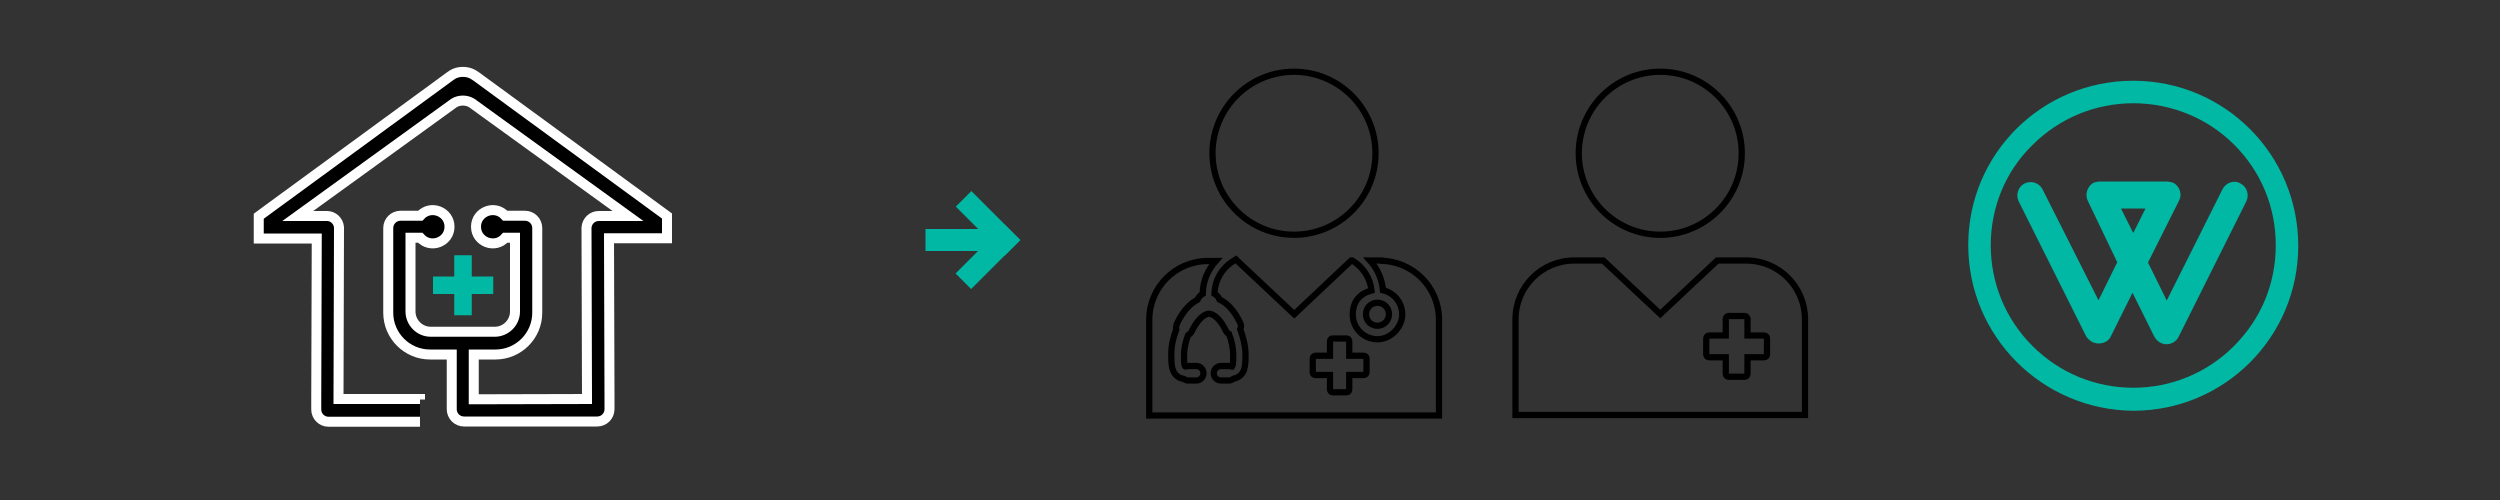 <?xml version="1.0" encoding="UTF-8"?>
<svg xmlns="http://www.w3.org/2000/svg" version="1.1" viewBox="0 0 1000 200">
  <rect x="0" y="0" width="1000" height="200" fill="#333333" stroke="none"/>
  <defs>
    <style>
      .cls-1, .cls-2 {
        fill: #00b8a4;
      }

      .cls-3 {
        stroke: #fff;
        stroke-width: 4px;
      }

      .cls-3, .cls-2 {
        fill-rule: evenodd;
      }

      .cls-3, .cls-4 {
        stroke-miterlimit: 10;
      }

      .cls-4 {
        fill: none;
        stroke: #000;
        stroke-width: 2.5px;
      }
    </style>
  </defs>
  <!-- Generator: Adobe Illustrator 28.6.0, SVG Export Plug-In . SVG Version: 1.2.0 Build 709)  -->
  <g>
    <g id="Layer_1">
      <path class="cls-2" d="M853.3,41.3c-15.1,0-29.5,5.9-40.3,16.7-10.8,10.5-16.7,24.9-16.7,40.1s5.9,29.5,16.7,40.3c10.8,10.8,25.2,16.7,40.3,16.7s29.5-5.9,40.3-16.7,16.7-24.9,16.7-40.3-5.9-29.5-16.7-40.3c-10.7-10.6-25.1-16.5-40.3-16.5ZM853.3,32.3c36.5,0,66,29.5,66,66s-29.5,66-66,66c-36.5-.3-66-29.8-66-66.3s29.5-65.7,66-65.7ZM866.7,72.6c.8,0,1.8.3,2.6.5,2.8,1.5,3.6,4.9,2.3,7.2l-12.4,24.7,7.5,15.2,22.3-44.5c1.3-2.6,4.6-3.9,7.2-2.3,2.6,1.3,3.6,4.6,2.3,7.2l-27,54c-.8,1.8-2.8,3.1-4.9,3.1s-3.9-1.3-4.9-3.1l-8.7-17.5-8.7,17.5c-.8,1.8-2.8,2.8-4.9,2.8s-3.9-1.3-4.9-2.8l-27-54c-1.3-2.6-.3-5.9,2.3-7.2s5.9-.3,7.2,2.3l22.4,44.4,7.5-15.2-11.8-24.6c-1.3-2.8,0-5.9,2.3-7.2.8-.3,1.8-.5,2.6-.5h26.7ZM858.2,83.4h-9.8l4.9,9.8,4.9-9.8h0Z"/>
      <g>
        <rect class="cls-1" x="370.2" y="91.6" width="32.3" height="8.8"/>
        <rect class="cls-1" x="390.8" y="75.5" width="8.8" height="27.7" transform="translate(52.6 305.6) rotate(-45)"/>
        <rect class="cls-1" x="381.3" y="98.3" width="27.7" height="8.8" transform="translate(43.1 309.5) rotate(-45)"/>
      </g>
      <g>
        <path class="cls-4" d="M517.6,93.9c18,0,32.6-14.6,32.6-32.6s-14.6-32.6-32.6-32.6-32.6,14.6-32.6,32.6,14.7,32.6,32.6,32.6Z"/>
        <path class="cls-4" d="M552.1,104.2h-4.1c2.9,3.2,4.8,7.4,5.2,11.9,4.4,1,7.7,4.9,7.7,9.7s-4.4,9.9-9.9,9.9-9.9-4.4-9.9-9.9,3.2-8.5,7.5-9.6c-.5-5.1-3.5-9.5-7.7-12h-.4l-22.8,21.5-22.8-21.4-.5-.5c-.3.2-.6.3-.9.5-4.5,2.7-7.6,7.6-7.7,13.2.9.5,1.6,1.3,2,2.3,3.3,1.5,6.1,4.8,8.3,9.4.4.8.4,1.7,0,2.5,1.3,3.4,2.1,7.1,2.1,10.2,0,4.4,0,8.5-4.8,9.6-.5.4-1.2.7-1.8.7h-3.2c-1.6,0-2.9-1.3-2.9-2.9h0c0-1.6,1.3-2.9,2.9-2.9h3.2c.3,0,.6.1,1,.2.2-.1.3-.1.3-.1.4-.6.4-3.2.4-4.5,0-2.5-.6-5.6-1.7-8.4-.6-.3-1-.8-1.3-1.4-1.9-4-4.6-6.7-6.7-6.7s-4.9,2.8-6.9,7c-.3.7-.9,1.2-1.5,1.6-1,2.7-1.6,5.5-1.6,7.9s0,3.9.4,4.5c0,0,0,.1.3.1.3-.1.7-.2,1-.2h3.2c1.5,0,2.7,1.1,2.9,2.6v.2c0,1.7-1.3,3-2.9,3h-3.2c-.6,0-1.2-.2-1.7-.6-1.8-.3-3.1-1.1-3.9-2.5-1-1.6-1.2-3.7-1.2-7.2s.7-6.7,2-10.1c-.2-.7,0-1.5.2-2.2,1.4-3,3.1-5.5,5-7.3,1-1,2.2-1.8,3.3-2.4.4-1,1.2-1.9,2.1-2.4,0-5,2.1-9.6,5.2-13.1h-3.1c-13,0-23.5,10.5-23.5,23.5v38.3h115.9v-38.3c0-13.1-10.6-23.6-23.6-23.6h.1ZM546.6,149c0,.5-.5,1-1.1,1h-5.8v5.8c0,.6-.4,1.1-1,1.1h-5.7c-.5,0-1-.5-1-1.1v-5.8h-5.8c-.6,0-1.1-.4-1.1-1v-5.7c0-.5.5-1,1.1-1h5.8v-5.8c0-.6.4-1.1,1-1.1h5.7c.5,0,1,.5,1,1.1v5.8h5.8c.6,0,1.1.4,1.1,1v5.7Z"/>
        <path class="cls-4" d="M551,130.3c2.5,0,4.6-2.1,4.6-4.6s-2-4.6-4.6-4.6-4.6,2-4.6,4.6,2,4.6,4.6,4.6Z"/>
        <path class="cls-4" d="M664.1,93.9c18,0,32.6-14.6,32.6-32.6s-14.6-32.6-32.6-32.6-32.6,14.6-32.6,32.6,14.6,32.6,32.6,32.6Z"/>
        <path class="cls-4" d="M698.5,104.2h-11.6l-22.8,21.4-22.8-21.4h-11.6c-13,0-23.5,10.5-23.5,23.5v38.3h115.8v-38.3c0-13-10.5-23.5-23.5-23.5h0ZM706.8,141.8c0,.6-.5,1.1-1.2,1.1h-6.6v6.6c0,.7-.5,1.2-1.1,1.2h-6.5c-.6,0-1.1-.5-1.1-1.2v-6.6h-6.6c-.7,0-1.2-.5-1.2-1.1v-6.5c0-.6.5-1.1,1.2-1.1h6.6v-6.6c0-.7.5-1.2,1.1-1.2h6.5c.6,0,1.1.5,1.1,1.2v6.6h6.6c.7,0,1.2.5,1.2,1.1v6.5Z"/>
      </g>
      <path class="cls-3" d="M168,159.8v-.2h-32.6l.2-68.7c-.2-2.5-2.3-4.5-4.8-4.5h-11.7l62.5-45.2c2.1-1.3,5-1.3,7.1,0l62.5,45.2h-11.7c-2.6,0-4.7,2-4.9,4.6l.2,68.6c-11.2,0-25.9.1-38.7.1h-6.6v-17.9h8.7c9.2,0,16.7-7.5,16.7-16.7v-33.9c0-2.7-2.2-4.9-4.9-4.9h-7.9c-4.1-4.6-11.7-1.7-11.7,4.4s7.6,9,11.7,4.4h3.9v29.5c0,4.5-3.7,8.1-8.1,8.1h-25.6c-4.5,0-8.1-3.7-8.1-8.1v-29.5h3.9c4.1,4.6,11.7,1.7,11.7-4.4s-7.6-9-11.7-4.4h-7.9c-2.7,0-4.9,2.2-4.9,4.9v33.9c0,9.2,7.5,16.7,16.7,16.7h8.7v21.9c0,2.7,2.2,4.9,4.9,4.9h53.3c2.7,0,4.9-2.2,4.9-4.9v-4.2h0l-.2-64.2h23.2v-8.9l-76.3-55.8-1.4-.9c-2.4-1.3-5.8-1.3-8.2.2l-.4.3-.6.4-72.6,53.1-3.8,2.8v8.9h23.2l-.2,64.2h0v4.2c0,2.7,2.2,4.9,4.9,4.9h36.6"/>
      <polygon class="cls-2" points="181.7 102.1 188.7 102.1 188.7 110.6 197.3 110.6 197.3 117.6 188.7 117.6 188.7 126.1 181.7 126.1 181.7 117.6 173.2 117.6 173.2 110.6 181.7 110.6 181.7 102.1 181.7 102.1"/>
    </g>
  </g>
</svg>